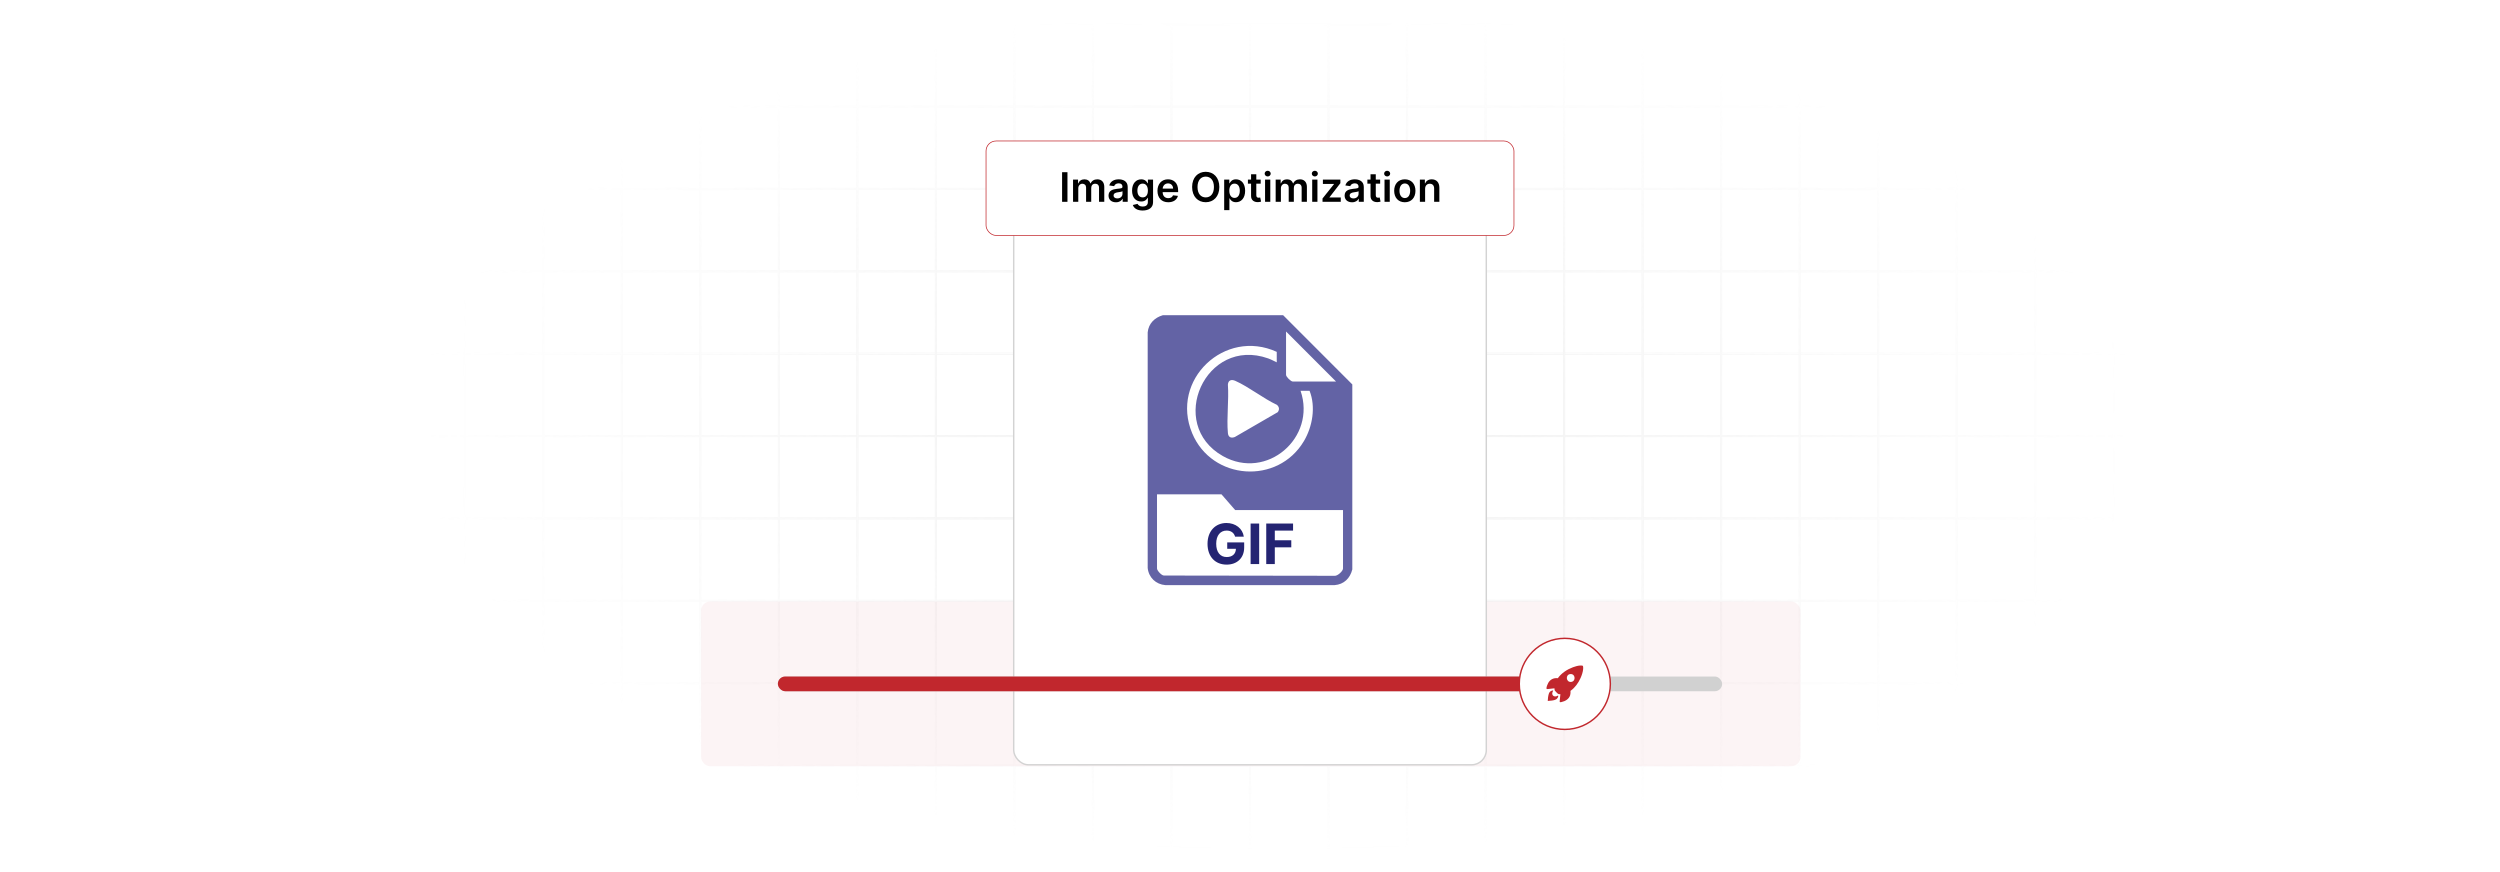 <?xml version="1.0" encoding="UTF-8"?>
<svg id="Layer_1" data-name="Layer 1" xmlns="http://www.w3.org/2000/svg" xmlns:xlink="http://www.w3.org/1999/xlink" viewBox="0 0 860 300">
  <defs>
    <filter id="luminosity-invert" x="39.647" y="-.272" width="782.115" height="300.272" color-interpolation-filters="sRGB" filterUnits="userSpaceOnUse">
      <feColorMatrix result="cm" values="-1 0 0 0 1 0 -1 0 0 1 0 0 -1 0 1 0 0 0 1 0"/>
    </filter>
    <radialGradient id="radial-gradient" cx="439.235" cy="148.479" fx="439.235" fy="148.479" r="298.487" gradientTransform="translate(0 74.962) scale(1 .495)" gradientUnits="userSpaceOnUse">
      <stop offset=".123" stop-color="#000" stop-opacity=".95"/>
      <stop offset="1" stop-color="#000" stop-opacity="0"/>
    </radialGradient>
    <mask id="mask" x="39.647" y="-.272" width="782.115" height="300.272" maskUnits="userSpaceOnUse">
      <g filter="url(#luminosity-invert)">
        <rect x="39.647" y="-.272" width="782.115" height="300.272" fill="url(#radial-gradient)"/>
      </g>
    </mask>
    <linearGradient id="linear-gradient" x1="241.17" y1="235.253" x2="619.33" y2="235.253" gradientUnits="userSpaceOnUse">
      <stop offset="0" stop-color="#c1272d"/>
      <stop offset="1" stop-color="#c1272d"/>
    </linearGradient>
  </defs>
  <rect y="0" width="860" height="300" fill="#fff"/>
  <g mask="url(#mask)">
    <g opacity=".4">
      <path d="M808.41,291.922H51.59V8.078h756.819v283.845ZM52.09,291.422h755.819V8.578H52.09v282.845Z" fill="#e6e6e6" stroke="#d6d6d6" stroke-miterlimit="10" stroke-width=".25"/>
      <rect x="51.84" y="36.413" width="756.319" height=".5" fill="#e6e6e6" stroke="#d6d6d6" stroke-miterlimit="10" stroke-width=".25"/>
      <rect x="51.84" y="64.747" width="756.319" height=".5" fill="#e6e6e6" stroke="#d6d6d6" stroke-miterlimit="10" stroke-width=".25"/>
      <rect x="51.84" y="93.082" width="756.319" height=".5" fill="#e6e6e6" stroke="#d6d6d6" stroke-miterlimit="10" stroke-width=".25"/>
      <rect x="51.84" y="121.415" width="756.319" height=".5" fill="none" stroke="#d6d6d6" stroke-miterlimit="10" stroke-width=".25"/>
      <rect x="51.84" y="149.75" width="756.319" height=".5" fill="#e6e6e6" stroke="#d6d6d6" stroke-miterlimit="10" stroke-width=".25"/>
      <rect x="51.84" y="178.084" width="756.319" height=".5" fill="#e6e6e6" stroke="#d6d6d6" stroke-miterlimit="10" stroke-width=".25"/>
      <rect x="51.84" y="206.418" width="756.319" height=".5" fill="#e6e6e6" stroke="#d6d6d6" stroke-miterlimit="10" stroke-width=".25"/>
      <rect x="51.84" y="234.753" width="756.319" height=".5" fill="#e6e6e6" stroke="#d6d6d6" stroke-miterlimit="10" stroke-width=".25"/>
      <rect x="51.84" y="263.087" width="756.319" height=".5" fill="#e6e6e6" stroke="#d6d6d6" stroke-miterlimit="10" stroke-width=".25"/>
      <rect x="780.898" y="8.328" width=".5" height="283.345" fill="#e6e6e6" stroke="#d6d6d6" stroke-miterlimit="10" stroke-width=".25"/>
      <rect x="753.887" y="8.328" width=".5" height="283.345" fill="#e6e6e6" stroke="#d6d6d6" stroke-miterlimit="10" stroke-width=".25"/>
      <rect x="726.875" y="8.328" width=".5" height="283.345" fill="#e6e6e6" stroke="#d6d6d6" stroke-miterlimit="10" stroke-width=".25"/>
      <rect x="699.864" y="8.328" width=".5" height="283.345" fill="#e6e6e6" stroke="#d6d6d6" stroke-miterlimit="10" stroke-width=".25"/>
      <rect x="672.852" y="8.328" width=".5" height="283.345" fill="#e6e6e6" stroke="#d6d6d6" stroke-miterlimit="10" stroke-width=".25"/>
      <rect x="645.841" y="8.328" width=".5" height="283.345" fill="#e6e6e6" stroke="#d6d6d6" stroke-miterlimit="10" stroke-width=".25"/>
      <rect x="618.83" y="8.328" width=".5" height="283.345" fill="#e6e6e6" stroke="#d6d6d6" stroke-miterlimit="10" stroke-width=".25"/>
      <rect x="591.818" y="8.328" width=".5" height="283.345" fill="#e6e6e6" stroke="#d6d6d6" stroke-miterlimit="10" stroke-width=".25"/>
      <rect x="564.807" y="8.328" width=".5" height="283.345" fill="#e6e6e6" stroke="#d6d6d6" stroke-miterlimit="10" stroke-width=".25"/>
      <rect x="537.795" y="8.328" width=".5" height="283.345" fill="#e6e6e6" stroke="#d6d6d6" stroke-miterlimit="10" stroke-width=".25"/>
      <rect x="510.784" y="8.328" width=".5" height="283.345" fill="#e6e6e6" stroke="#d6d6d6" stroke-miterlimit="10" stroke-width=".25"/>
      <rect x="483.772" y="8.328" width=".5" height="283.345" fill="#e6e6e6" stroke="#d6d6d6" stroke-miterlimit="10" stroke-width=".25"/>
      <rect x="456.761" y="8.328" width=".5" height="283.345" fill="#e6e6e6" stroke="#d6d6d6" stroke-miterlimit="10" stroke-width=".25"/>
      <rect x="429.75" y="8.328" width=".5" height="283.345" fill="#e6e6e6" stroke="#d6d6d6" stroke-miterlimit="10" stroke-width=".25"/>
      <rect x="402.738" y="8.328" width=".5" height="283.345" fill="#e6e6e6" stroke="#d6d6d6" stroke-miterlimit="10" stroke-width=".25"/>
      <rect x="375.727" y="8.328" width=".5" height="283.345" fill="#e6e6e6" stroke="#d6d6d6" stroke-miterlimit="10" stroke-width=".25"/>
      <rect x="348.716" y="8.328" width=".5" height="283.345" fill="#e6e6e6" stroke="#d6d6d6" stroke-miterlimit="10" stroke-width=".25"/>
      <rect x="321.704" y="8.328" width=".5" height="283.345" fill="#e6e6e6" stroke="#d6d6d6" stroke-miterlimit="10" stroke-width=".25"/>
      <rect x="294.693" y="8.328" width=".5" height="283.345" fill="#e6e6e6" stroke="#d6d6d6" stroke-miterlimit="10" stroke-width=".25"/>
      <rect x="267.682" y="8.328" width=".5" height="283.345" fill="#e6e6e6" stroke="#d6d6d6" stroke-miterlimit="10" stroke-width=".25"/>
      <rect x="240.67" y="8.328" width=".5" height="283.345" fill="#e6e6e6" stroke="#d6d6d6" stroke-miterlimit="10" stroke-width=".25"/>
      <rect x="213.659" y="8.328" width=".5" height="283.345" fill="#e6e6e6" stroke="#d6d6d6" stroke-miterlimit="10" stroke-width=".25"/>
      <rect x="186.648" y="8.328" width=".5" height="283.345" fill="#e6e6e6" stroke="#d6d6d6" stroke-miterlimit="10" stroke-width=".25"/>
      <rect x="159.636" y="8.328" width=".5" height="283.345" fill="#e6e6e6" stroke="#d6d6d6" stroke-miterlimit="10" stroke-width=".25"/>
      <rect x="132.625" y="8.328" width=".5" height="283.345" fill="#e6e6e6" stroke="#d6d6d6" stroke-miterlimit="10" stroke-width=".25"/>
      <rect x="105.613" y="8.328" width=".5" height="283.345" fill="#e6e6e6" stroke="#d6d6d6" stroke-miterlimit="10" stroke-width=".25"/>
      <rect x="78.602" y="8.328" width=".5" height="283.345" fill="#e6e6e6" stroke="#d6d6d6" stroke-miterlimit="10" stroke-width=".25"/>
    </g>
  </g>
  <rect x="241.17" y="206.918" width="378.16" height="56.669" rx="3.149" ry="3.149" fill="url(#linear-gradient)" opacity=".05"/>
  <rect x="348.716" y="64.747" width="162.568" height="198.341" rx="5.043" ry="5.043" fill="#fff" stroke="#d3d3d3" stroke-miterlimit="10" stroke-width=".5"/>
  <g>
    <path d="M441.401,108.434l23.794,23.811v63.629c-.758,3.065-2.879,5.157-6.091,5.41h-58.201c-3.273-.258-5.76-2.609-6.098-5.903v-81.05c.301-3.037,2.373-5.074,5.206-5.896h41.39ZM459.596,131.244l-17.196-17.208v14.907c0,.663,1.649,2.301,2.3,2.301h14.896ZM439.201,121.04c-17.848-8.182-36.771,9.629-29.087,28.006,6.788,16.234,29.484,17.815,38.446,2.669,2.961-5.005,4.106-11.779,1.938-17.269h-3.099c5.504,16.138-11.639,30.958-26.728,22.444-19.459-10.979-5.959-41.231,15.58-33.599,1.031.365,1.966.895,2.95,1.35v-3.602ZM439.539,141.787c.657-.878.55-1.774-.267-2.511-4.788-2.246-9.585-6.152-14.332-8.267-1.313-.585-2.464-.239-2.544,1.326.386,5.355-.481,11.349,0,16.626.133,1.455,1.075,1.867,2.385,1.37l14.758-8.544ZM420.206,170.061h-22.195v25.511c0,.677,1.549,2.42,2.388,2.412l58.697.089c1.008.122,2.899-1.62,2.899-2.501v-20.109h-37.091l-4.699-5.402Z" fill="#6363a5"/>
    <g>
      <path d="M421.953,182.517c-2.13,0-3.58,1.64-3.58,4.539,0,2.913,1.395,4.566,3.607,4.566,1.96,0,3.137-1.096,3.178-2.824h-2.994v-2.219h5.832v1.756c0,3.668-2.511,5.894-6.029,5.894-3.927,0-6.581-2.736-6.581-7.146,0-4.519,2.838-7.173,6.519-7.173,3.151,0,5.581,1.94,5.962,4.696h-2.995c-.374-1.307-1.402-2.089-2.919-2.089Z" fill="#242472"/>
      <path d="M433.154,194.038h-2.946v-13.938h2.946v13.938Z" fill="#242472"/>
      <path d="M435.584,180.101h9.229v2.43h-6.281v3.321h5.669v2.43h-5.669v5.757h-2.947v-13.938Z" fill="#242472"/>
    </g>
  </g>
  <g>
    <rect x="267.584" y="232.719" width="324.831" height="5.069" rx="2.535" ry="2.535" fill="#d1d1d1"/>
    <rect x="267.584" y="232.719" width="270.211" height="5.069" rx="2.535" ry="2.535" fill="#c1272d"/>
  </g>
  <circle cx="538.295" cy="235.253" r="15.666" fill="#fff" stroke="#c1272d" stroke-miterlimit="10" stroke-width=".5"/>
  <g>
    <path d="M544.046,228.94c.114.06.347.011.451.099.099.084.053.329.113.437-.01.204.014.418,0,.621-.072,1.024-.474,2.211-.897,3.15-.775,1.721-1.917,3.307-3.46,4.41.035.488.021.992-.112,1.466-.373,1.338-1.695,2.107-2.98,2.378-.232.049-.554.17-.642-.138l.252-2.551c-.324-.017-.621.016-.889-.197-.163-.129-.946-.907-1.029-1.058-.119-.214-.098-.535-.112-.777l-2.355.254c-.223.031-.419-.043-.409-.294.018-.463.375-1.381.606-1.793.703-1.252,1.881-1.804,3.313-1.648,1.26-1.754,3.174-3.009,5.182-3.76.761-.284,1.653-.546,2.46-.6h.508ZM540.149,231.882c-1.704.205-1.461,2.829.274,2.7,1.807-.135,1.559-2.92-.274-2.7Z" fill="#c1272d"/>
    <path d="M534.255,237.55c.105.104-.046.204-.083.284-.219.47-.336,1.034.061,1.445.366.38.991.367,1.436.137.109-.056.388-.319.368.027-.025.436-.385.953-.763,1.157-.797.431-1.957.449-2.845.525.047-.773.098-1.598.325-2.341.141-.463.331-.823.767-1.066.131-.073.623-.278.735-.168Z" fill="#c1272d"/>
  </g>
  <g>
    <rect x="339.198" y="48.501" width="181.603" height="32.491" rx="3.455" ry="3.455" fill="#fff" stroke="#c1272d" stroke-miterlimit="10" stroke-width=".25"/>
    <g>
      <path d="M367.205,69.426h-1.845v-10.188h1.845v10.188Z"/>
      <path d="M369.128,61.785h1.721v1.298h.089c.318-.87,1.085-1.397,2.109-1.397,1.029,0,1.77.532,2.064,1.397h.08c.338-.851,1.184-1.397,2.293-1.397,1.403,0,2.388.905,2.388,2.611v5.129h-1.806v-4.851c0-.944-.577-1.373-1.303-1.373-.871,0-1.383.598-1.383,1.458v4.766h-1.766v-4.925c0-.786-.522-1.299-1.283-1.299-.776,0-1.403.637-1.403,1.577v4.646h-1.801v-7.641Z"/>
      <path d="M381.338,67.281c0-1.721,1.418-2.163,2.9-2.322,1.348-.144,1.89-.17,1.89-.686v-.03c0-.751-.458-1.179-1.294-1.179-.88,0-1.388.447-1.567.97l-1.681-.238c.398-1.394,1.631-2.109,3.238-2.109,1.458,0,3.104.606,3.104,2.626v5.114h-1.731v-1.05h-.06c-.328.642-1.044,1.204-2.243,1.204-1.458,0-2.557-.796-2.557-2.299ZM386.133,66.685v-.9c-.234.19-1.179.309-1.651.373-.806.114-1.408.403-1.408,1.095,0,.661.537,1.005,1.288,1.005,1.085,0,1.771-.722,1.771-1.572Z"/>
      <path d="M389.691,70.519l1.622-.393c.219.418.696.931,1.781.931,1.025,0,1.771-.463,1.771-1.558v-1.447h-.089c-.279.561-.891,1.264-2.199,1.264-1.761,0-3.149-1.244-3.149-3.736,0-2.512,1.388-3.894,3.154-3.894,1.348,0,1.92.81,2.194,1.363h.099v-1.264h1.776v7.765c0,1.925-1.522,2.87-3.586,2.87-1.945,0-3.044-.86-3.373-1.9ZM394.874,65.57c0-1.447-.637-2.407-1.795-2.407-1.199,0-1.816,1.02-1.816,2.407,0,1.408.627,2.333,1.816,2.333,1.149,0,1.795-.875,1.795-2.333Z"/>
      <path d="M398.167,65.65c0-2.358,1.428-3.965,3.617-3.965,1.88,0,3.492,1.179,3.492,3.86v.552h-5.322c.015,1.309.786,2.074,1.95,2.074.776,0,1.373-.338,1.617-.984l1.682.189c-.318,1.328-1.542,2.199-3.323,2.199-2.303,0-3.711-1.527-3.711-3.925ZM403.549,64.884c-.01-1.039-.706-1.796-1.741-1.796-1.075,0-1.796.821-1.851,1.796h3.591Z"/>
      <path d="M414.77,69.564c-2.676,0-4.681-1.944-4.681-5.232,0-3.293,2.005-5.233,4.681-5.233,2.671,0,4.681,1.94,4.681,5.233s-2.01,5.232-4.681,5.232ZM414.77,60.755c-1.657,0-2.826,1.259-2.826,3.577s1.169,3.576,2.826,3.576c1.661,0,2.825-1.259,2.825-3.576s-1.164-3.577-2.825-3.577Z"/>
      <path d="M421.116,61.785h1.771v1.264h.104c.273-.553.835-1.363,2.184-1.363,1.766,0,3.154,1.383,3.154,3.93,0,2.517-1.348,3.944-3.149,3.944-1.313,0-1.905-.78-2.188-1.338h-.075v4.069h-1.801v-10.506ZM424.678,68.082c1.189,0,1.816-1.044,1.816-2.477,0-1.423-.617-2.442-1.816-2.442-1.159,0-1.796.96-1.796,2.442s.647,2.477,1.796,2.477Z"/>
      <path d="M433.677,63.178h-1.508v3.949c0,.727.363.886.816.886.224,0,.428-.045.527-.069l.303,1.407c-.193.065-.547.164-1.059.18-1.353.039-2.398-.667-2.388-2.104v-4.248h-1.085v-1.393h1.085v-1.831h1.8v1.831h1.508v1.393Z"/>
      <path d="M435.042,59.726c0-.542.468-.981,1.045-.981.571,0,1.039.439,1.039.981,0,.537-.468.975-1.039.975-.577,0-1.045-.438-1.045-.975ZM435.181,61.785h1.801v7.641h-1.801v-7.641Z"/>
      <path d="M438.829,61.785h1.722v1.298h.09c.318-.87,1.084-1.397,2.108-1.397,1.03,0,1.772.532,2.064,1.397h.08c.338-.851,1.184-1.397,2.293-1.397,1.402,0,2.388.905,2.388,2.611v5.129h-1.806v-4.851c0-.944-.577-1.373-1.304-1.373-.87,0-1.383.598-1.383,1.458v4.766h-1.766v-4.925c0-.786-.522-1.299-1.283-1.299-.776,0-1.403.637-1.403,1.577v4.646h-1.801v-7.641Z"/>
      <path d="M451.259,59.726c0-.542.468-.981,1.045-.981.571,0,1.039.439,1.039.981,0,.537-.468.975-1.039.975-.577,0-1.045-.438-1.045-.975ZM451.397,61.785h1.801v7.641h-1.801v-7.641Z"/>
      <path d="M454.948,68.281l3.939-4.939v-.065h-3.811v-1.492h6.014v1.228l-3.75,4.854v.065h3.88v1.492h-6.272v-1.145Z"/>
      <path d="M462.555,67.281c0-1.721,1.417-2.163,2.899-2.322,1.349-.144,1.891-.17,1.891-.686v-.03c0-.751-.458-1.179-1.293-1.179-.881,0-1.389.447-1.567.97l-1.682-.238c.398-1.394,1.632-2.109,3.238-2.109,1.458,0,3.104.606,3.104,2.626v5.114h-1.731v-1.05h-.06c-.328.642-1.045,1.204-2.243,1.204-1.458,0-2.557-.796-2.557-2.299ZM467.35,66.685v-.9c-.233.19-1.179.309-1.651.373-.806.114-1.408.403-1.408,1.095,0,.661.538,1.005,1.289,1.005,1.084,0,1.77-.722,1.77-1.572Z"/>
      <path d="M474.772,63.178h-1.507v3.949c0,.727.363.886.815.886.225,0,.428-.045.527-.069l.304,1.407c-.194.065-.547.164-1.06.18-1.353.039-2.397-.667-2.388-2.104v-4.248h-1.084v-1.393h1.084v-1.831h1.801v1.831h1.507v1.393Z"/>
      <path d="M476.137,59.726c0-.542.468-.981,1.044-.981.572,0,1.04.439,1.04.981,0,.537-.468.975-1.04.975-.576,0-1.044-.438-1.044-.975ZM476.275,61.785h1.801v7.641h-1.801v-7.641Z"/>
      <path d="M479.597,65.635c0-2.367,1.423-3.949,3.661-3.949s3.661,1.582,3.661,3.949c0,2.363-1.423,3.94-3.661,3.94s-3.661-1.577-3.661-3.94ZM485.094,65.63c0-1.397-.607-2.517-1.826-2.517-1.238,0-1.845,1.119-1.845,2.517,0,1.398.606,2.502,1.845,2.502,1.219,0,1.826-1.103,1.826-2.502Z"/>
      <path d="M490.236,69.426h-1.801v-7.641h1.722v1.298h.09c.348-.851,1.134-1.397,2.277-1.397,1.577,0,2.622,1.045,2.617,2.875v4.865h-1.801v-4.587c0-1.02-.558-1.631-1.487-1.631-.95,0-1.617.637-1.617,1.74v4.478Z"/>
    </g>
  </g>
</svg>